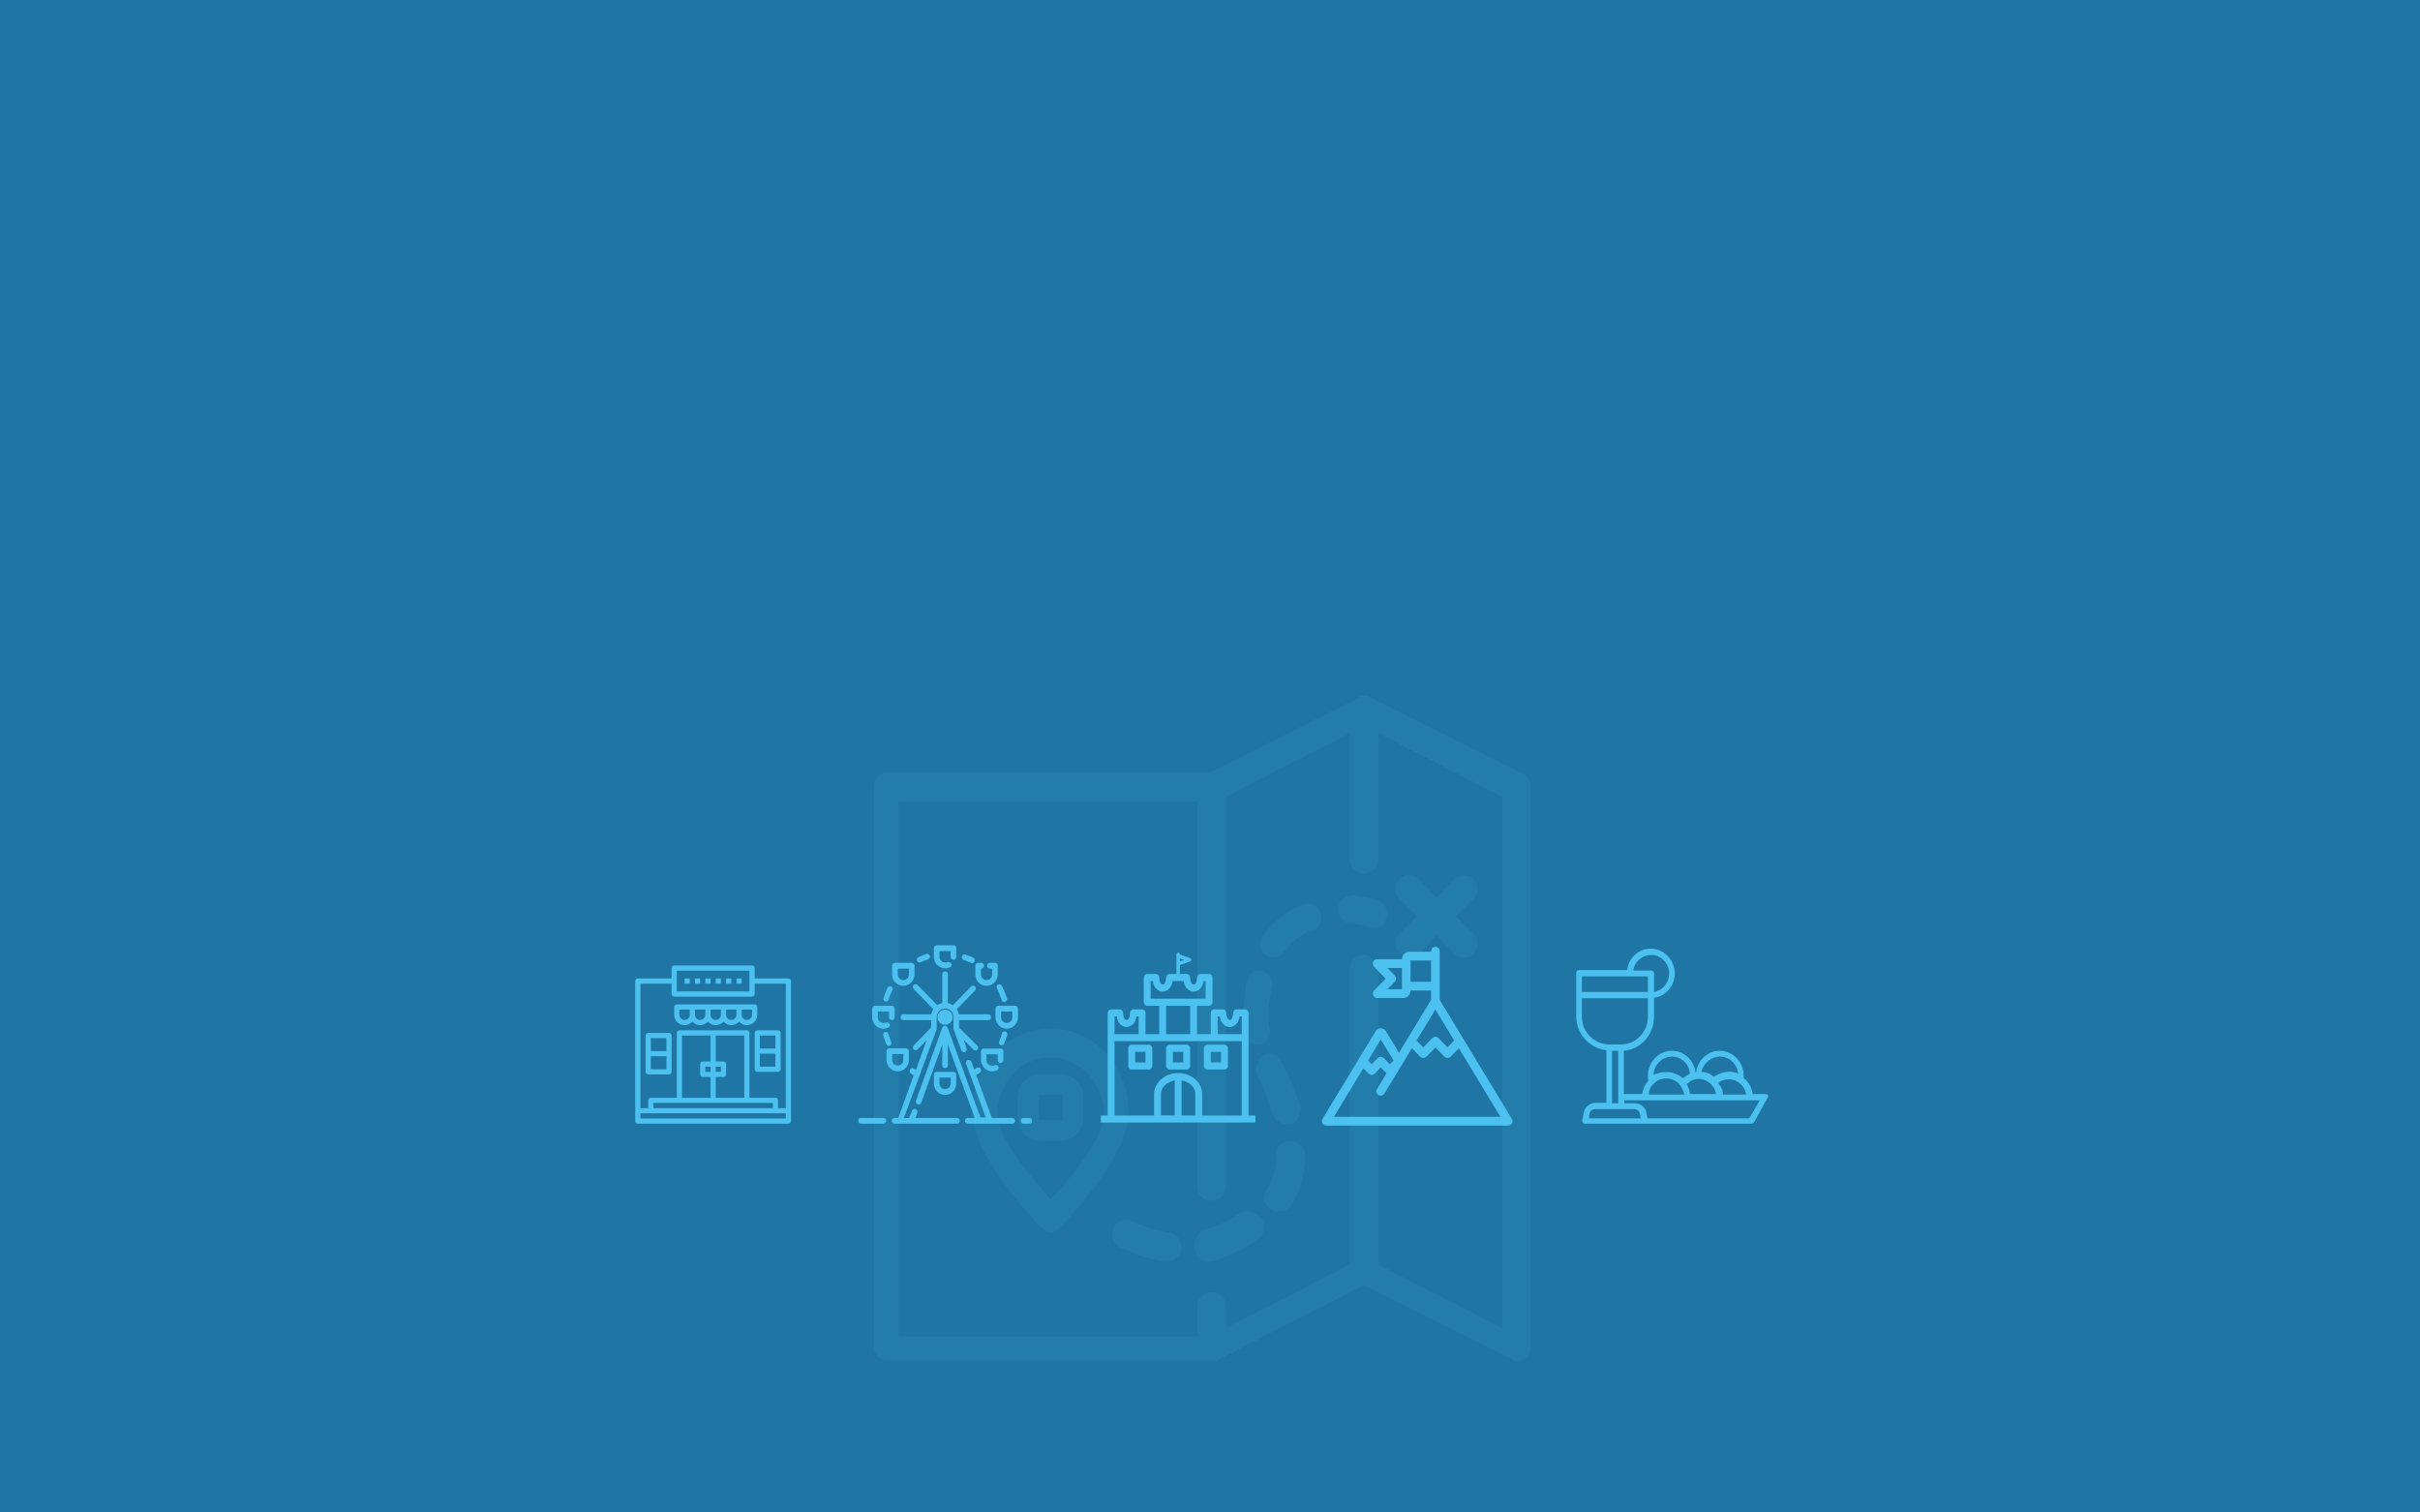 <?xml version="1.0" encoding="UTF-8"?>
<svg width="320px" height="200px" viewBox="0 0 320 200" version="1.1" xmlns="http://www.w3.org/2000/svg" xmlns:xlink="http://www.w3.org/1999/xlink">
    <title>Header-Hero-320 Copy 7@2x</title>
    <g id="Header-Hero-320-Copy-7" stroke="none" stroke-width="1" fill="none" fill-rule="evenodd">
        <rect fill="#1F75A4" x="0" y="0" width="320" height="200"></rect>
        <g id="Group-3" transform="translate(84, 92)" fill="#4CC1EF">
            <g id="Shape-2" opacity="0.1" transform="translate(31.579, 0)" fill-rule="nonzero">
                <path d="M85.783,10.302 L65.661,0.215 L65.449,0.215 C65.449,0 65.237,0 64.814,0 C64.602,0 64.39,0 64.178,0.215 L44.48,10.088 L1.906,10.088 C0.847,10.088 0,10.946 0,12.02 L0,86.068 C0,87.141 0.847,88 1.906,88 L44.904,88 C45.116,88 45.327,88 45.539,87.785 L64.814,77.912 L84.089,87.571 C84.512,88 84.724,88 84.936,88 C85.359,88 85.571,88 85.995,87.785 C86.63,87.356 86.842,86.927 86.842,86.283 L86.842,12.02 C86.842,11.376 86.418,10.732 85.783,10.302 Z M64.794,34.264 C63.733,34.264 62.884,35.126 62.884,36.203 L62.884,75.216 L46.545,83.622 L46.545,80.82 C46.545,79.743 45.696,78.88 44.635,78.88 C43.574,78.88 42.725,79.743 42.725,80.82 L42.725,84.7 L3.257,84.7 L3.257,14.003 L42.725,14.003 L42.725,64.87 C42.725,65.948 43.574,66.81 44.635,66.81 C45.696,66.81 46.545,65.948 46.545,64.87 L46.545,13.356 L62.884,4.95 L62.884,21.547 C62.884,22.624 63.733,23.486 64.794,23.486 C65.855,23.486 66.704,22.624 66.704,21.547 L66.704,4.95 L83.043,13.356 L83.043,83.622 L66.704,75.216 L66.704,36.203 C66.491,35.126 65.855,34.264 64.794,34.264 Z M65.992,30.8 C65.78,30.8 65.568,30.8 65.357,30.59 C65.357,30.59 64.298,30.171 63.027,30.171 C61.968,29.962 61.332,29.124 61.332,28.076 L61.332,28.076 C61.544,27.029 62.391,26.4 63.45,26.4 C65.357,26.61 66.627,27.029 66.627,27.029 C67.051,27.238 67.475,27.448 67.687,28.076 C67.898,28.495 67.898,29.124 67.687,29.543 C67.475,30.381 66.839,30.8 65.992,30.8 Z M53.843,48.381 C54.984,50.339 55.668,52.298 56.353,54.256 C56.581,54.691 56.353,55.344 56.125,55.78 C55.896,56.215 55.44,56.65 54.984,56.65 C54.756,56.65 54.527,56.65 54.527,56.65 C53.615,56.65 52.93,55.997 52.702,55.344 C52.245,53.603 51.561,51.862 50.648,50.122 C50.42,49.686 50.42,49.251 50.648,48.598 C50.876,48.163 51.104,47.728 51.561,47.51 C52.017,47.075 53.386,47.293 53.843,48.381 Z M49.055,44.447 C48.849,43.571 48.849,42.695 48.849,41.819 C48.849,40.504 49.055,39.19 49.261,37.875 C49.468,36.78 50.499,36.123 51.325,36.342 C51.737,36.561 52.15,36.78 52.356,37.218 C52.563,37.656 52.769,38.095 52.563,38.752 C52.356,39.847 52.15,40.942 52.15,42.038 C52.15,42.695 52.15,43.352 52.356,44.228 C52.356,44.667 52.356,45.324 51.944,45.543 C51.737,45.981 51.325,46.2 50.706,46.2 C50.706,46.2 50.499,46.2 50.499,46.2 C49.88,45.981 49.055,45.324 49.055,44.447 Z M56.546,59.502 C56.99,59.937 56.99,60.372 56.99,60.807 C56.99,63.199 56.323,65.591 55.212,67.33 C54.767,67.983 54.322,68.2 53.433,68.2 C52.988,68.2 52.766,68.2 52.544,67.983 C52.099,67.765 51.877,67.33 51.655,66.895 C51.432,66.46 51.655,65.808 51.877,65.373 C52.766,64.069 53.211,62.329 53.211,60.59 C53.211,60.155 53.433,59.502 53.878,59.285 C54.322,58.85 54.767,58.85 55.212,58.85 C55.656,58.85 56.101,59.067 56.546,59.502 Z M59.003,28.683 C59.415,29.506 59.003,30.741 57.973,30.946 C56.531,31.564 55.294,32.387 54.264,33.827 C53.852,34.238 53.44,34.65 52.822,34.65 C52.409,34.65 51.997,34.444 51.791,34.238 C50.967,33.621 50.761,32.592 51.379,31.769 C52.822,29.918 54.47,28.477 56.531,27.654 C56.943,27.449 57.561,27.449 57.973,27.654 C58.591,27.86 58.797,28.066 59.003,28.683 Z M51.25,69.215 C51.899,70.146 51.466,71.542 50.601,72.007 L50.168,72.24 C48.437,73.404 46.489,74.335 44.541,74.8 C44.325,74.8 44.325,74.8 44.109,74.8 C43.243,74.8 42.377,74.102 42.377,73.171 C42.161,72.007 42.81,71.077 43.676,70.611 C45.191,70.146 46.705,69.448 48.22,68.517 L48.437,68.284 C49.519,68.051 50.601,68.284 51.25,69.215 Z M40.286,71.814 C40.497,72.24 40.707,72.667 40.707,73.094 C40.497,73.947 39.864,74.8 38.811,74.8 C38.811,74.8 38.6,74.8 38.6,74.8 C36.493,74.587 34.596,73.947 32.489,72.88 C31.646,72.454 31.224,71.387 31.646,70.321 C32.067,69.467 33.121,69.041 34.174,69.467 C35.86,70.321 37.546,70.747 39.021,70.961 C39.654,71.174 40.075,71.6 40.286,71.814 Z M69.415,31.477 L71.779,29.15 L69.415,26.823 C68.77,26.188 68.77,24.919 69.415,24.285 C69.844,23.862 70.274,23.65 70.704,23.65 C70.704,23.65 70.704,23.65 70.704,23.65 C71.134,23.65 71.779,23.862 71.994,24.285 L74.359,26.612 L76.723,24.285 C77.368,23.65 78.658,23.65 79.303,24.285 C79.947,24.919 79.947,26.188 79.303,26.823 L76.938,29.15 L79.303,31.477 C79.947,32.112 79.947,33.381 79.303,34.015 C79.088,34.438 78.658,34.65 78.013,34.65 C77.583,34.65 76.938,34.438 76.723,34.015 L74.359,31.688 L72.209,34.015 C71.564,34.65 70.274,34.65 69.63,34.015 C68.77,33.381 68.77,32.112 69.415,31.477 Z M23.339,44 C17.656,44 13.026,48.919 13.026,55.122 C13.026,60.897 21.234,69.453 22.076,70.308 C22.497,70.736 22.918,70.95 23.339,70.95 C23.76,70.95 24.391,70.736 24.602,70.308 C25.443,69.453 33.651,60.897 33.651,55.122 C33.651,48.919 29.021,44 23.339,44 Z M30.395,55.373 C30.395,58.167 26.867,62.896 23.339,66.55 C19.811,62.681 16.283,57.952 16.283,55.373 C16.283,51.289 19.37,47.85 23.339,47.85 C27.308,47.85 30.395,51.289 30.395,55.373 Z M24.641,50.05 L22.036,50.05 C20.299,50.05 18.997,51.404 18.997,53.209 L18.997,55.691 C18.997,57.496 20.299,58.85 22.036,58.85 L24.641,58.85 C26.378,58.85 27.681,57.496 27.681,55.691 L27.681,52.983 C27.681,51.404 26.378,50.05 24.641,50.05 Z M24.967,52.8 L24.967,56.1 L21.711,56.1 L21.711,52.8 L24.967,52.8 Z" id="Shape"></path>
            </g>
            <g id="Group-2" transform="translate(0, 33)">
                <path d="M149.378,19.668 L147.756,19.668 C147.631,18.832 147.257,18.06 146.57,17.546 C146.57,17.482 146.57,17.353 146.57,17.225 C146.57,15.425 145.135,13.946 143.389,13.946 C141.766,13.946 140.456,15.232 140.269,16.839 C140.269,16.839 140.207,16.839 140.207,16.839 C140.019,15.232 138.709,13.946 137.087,13.946 C135.34,13.946 133.905,15.425 133.905,17.225 C133.905,17.418 133.905,17.675 133.968,17.868 C133.531,18.382 133.219,19.025 133.157,19.668 L130.723,19.668 L130.723,13.946 C132.969,13.753 134.716,11.824 134.716,9.446 L134.716,6.938 C136.276,6.745 137.461,5.331 137.461,3.724 C137.461,1.924 136.027,0.445 134.28,0.445 C132.657,0.445 131.347,1.667 131.16,3.274 L124.796,3.274 C124.547,3.274 124.422,3.467 124.422,3.66 L124.422,9.381 C124.422,11.696 126.169,13.624 128.415,13.882 L128.415,20.825 L126.98,20.825 C126.231,20.825 125.545,21.403 125.42,22.111 L125.233,23.139 C125.233,23.268 125.233,23.396 125.295,23.461 C125.358,23.525 125.483,23.589 125.607,23.589 L133.531,23.589 L147.569,23.589 C147.693,23.589 147.818,23.525 147.943,23.396 L149.752,20.118 C149.815,19.989 149.815,19.861 149.752,19.732 C149.628,19.732 149.503,19.668 149.378,19.668 Z M139.458,19.668 C139.458,19.603 139.458,19.603 139.458,19.668 C139.458,19.539 139.396,19.346 139.396,19.218 C139.396,19.218 139.396,19.218 139.396,19.218 C139.333,19.089 139.333,18.96 139.271,18.832 C139.271,18.768 139.271,18.768 139.208,18.703 C139.146,18.575 139.084,18.446 139.021,18.382 C139.021,18.382 139.021,18.382 139.021,18.382 C139.021,18.382 139.021,18.382 139.021,18.382 C139.021,18.382 139.084,18.318 139.084,18.318 C139.146,18.253 139.208,18.189 139.271,18.189 C139.271,18.189 139.333,18.125 139.333,18.125 C139.396,18.06 139.458,18.06 139.52,17.996 C139.52,17.996 139.583,17.932 139.583,17.932 C139.708,17.868 139.77,17.868 139.895,17.803 C139.895,17.803 139.895,17.803 139.895,17.803 C139.895,17.803 139.895,17.803 139.895,17.803 C140.082,17.739 140.331,17.675 140.581,17.675 C140.643,17.675 140.768,17.675 140.831,17.675 C141.392,17.739 141.891,17.996 142.266,18.382 C142.328,18.446 142.39,18.575 142.453,18.639 C142.453,18.639 142.453,18.703 142.515,18.703 C142.577,18.768 142.64,18.896 142.702,18.96 C142.702,18.96 142.702,18.96 142.702,19.025 C142.765,19.089 142.765,19.218 142.827,19.282 C142.827,19.282 142.827,19.346 142.827,19.346 C142.889,19.475 142.889,19.539 142.889,19.668 C142.889,19.668 142.889,19.668 142.889,19.668 L139.458,19.668 L139.458,19.668 Z M143.825,19.668 C143.825,19.668 143.825,19.603 143.825,19.603 C143.825,19.539 143.825,19.411 143.763,19.346 C143.763,19.282 143.763,19.282 143.763,19.218 C143.763,19.089 143.7,18.96 143.638,18.896 C143.638,18.896 143.638,18.896 143.638,18.896 C143.576,18.768 143.513,18.639 143.451,18.575 C143.451,18.575 143.389,18.51 143.389,18.51 C143.326,18.446 143.264,18.318 143.264,18.253 C143.264,18.253 143.264,18.189 143.201,18.189 C143.201,18.189 143.201,18.189 143.201,18.189 C143.95,17.61 145.135,17.546 145.884,18.125 C145.884,18.125 145.884,18.125 145.884,18.125 C145.884,18.125 145.884,18.125 145.884,18.125 C146.446,18.51 146.82,19.089 146.882,19.732 L143.825,19.732 L143.825,19.668 Z M143.451,14.717 C144.699,14.717 145.759,15.746 145.822,16.968 C145.759,16.968 145.759,16.968 145.697,16.903 C145.635,16.903 145.572,16.839 145.51,16.839 C145.447,16.839 145.385,16.839 145.323,16.775 C145.073,16.71 144.886,16.71 144.636,16.71 C144.075,16.71 143.513,16.903 143.014,17.16 C143.014,17.16 142.952,17.16 142.952,17.16 C142.889,17.225 142.765,17.289 142.702,17.353 C142.702,17.353 142.64,17.353 142.64,17.418 C142.64,17.418 142.577,17.418 142.577,17.353 C142.515,17.289 142.39,17.225 142.328,17.16 C142.266,17.16 142.266,17.096 142.203,17.096 C142.078,17.032 142.016,16.968 141.891,16.903 C141.891,16.903 141.891,16.903 141.829,16.903 C141.704,16.839 141.579,16.839 141.454,16.775 C141.392,16.775 141.392,16.775 141.33,16.775 C141.205,16.775 141.142,16.71 141.018,16.71 C141.018,16.71 140.955,16.71 140.955,16.71 C141.267,15.617 142.266,14.717 143.451,14.717 Z M137.087,14.717 C138.335,14.717 139.396,15.746 139.458,16.968 C139.396,16.968 139.396,17.032 139.333,17.032 C139.333,17.032 139.271,17.032 139.271,17.096 C139.146,17.16 139.021,17.225 138.896,17.289 C138.896,17.289 138.834,17.289 138.834,17.353 C138.709,17.418 138.584,17.546 138.522,17.61 C138.522,17.61 138.522,17.61 138.522,17.61 C138.522,17.61 138.522,17.61 138.522,17.61 C138.46,17.546 138.46,17.546 138.397,17.482 C138.397,17.482 138.335,17.418 138.335,17.418 C138.273,17.353 138.148,17.289 138.085,17.225 C138.085,17.225 138.085,17.225 138.023,17.225 C137.961,17.16 137.836,17.096 137.773,17.096 C137.711,17.096 137.711,17.096 137.649,17.032 C137.586,17.032 137.524,16.968 137.461,16.968 C137.399,16.968 137.399,16.968 137.337,16.903 C137.274,16.903 137.212,16.839 137.15,16.839 C137.087,16.839 137.087,16.839 137.025,16.839 C136.962,16.839 136.9,16.839 136.775,16.775 C136.713,16.775 136.713,16.775 136.65,16.775 C136.526,16.775 136.401,16.775 136.338,16.775 C136.214,16.775 136.089,16.775 135.964,16.775 C135.902,16.775 135.902,16.775 135.839,16.775 C135.715,16.775 135.652,16.839 135.527,16.839 C135.527,16.839 135.465,16.839 135.465,16.839 C135.34,16.903 135.215,16.903 135.091,16.968 C135.091,16.968 135.028,16.968 135.028,16.968 C134.903,17.032 134.841,17.032 134.716,17.096 C134.716,17.096 134.716,17.096 134.654,17.096 C134.654,17.096 134.654,17.096 134.654,17.096 C134.716,15.81 135.777,14.717 137.087,14.717 Z M134.716,18.253 C135.153,17.803 135.715,17.61 136.338,17.61 C137.087,17.61 137.773,17.932 138.21,18.575 C138.397,18.832 138.522,19.089 138.647,19.411 C138.647,19.411 138.647,19.411 138.647,19.475 C138.647,19.539 138.709,19.603 138.709,19.732 L134.03,19.732 C134.03,19.089 134.28,18.639 134.716,18.253 Z M134.342,1.281 C135.652,1.281 136.713,2.374 136.713,3.724 C136.713,4.945 135.839,5.974 134.716,6.167 L134.716,3.724 C134.716,3.467 134.529,3.338 134.342,3.338 L131.971,3.338 C132.158,2.117 133.157,1.281 134.342,1.281 Z M131.534,4.11 L133.905,4.11 L133.905,6.167 L125.171,6.167 L125.171,4.11 L131.534,4.11 L131.534,4.11 Z M125.171,9.446 L125.171,7.003 L133.905,7.003 L133.905,9.446 C133.905,11.503 132.283,13.11 130.349,13.11 L128.789,13.11 C126.793,13.11 125.171,11.439 125.171,9.446 Z M129.164,13.946 L129.975,13.946 L129.975,20.053 L129.975,20.889 L129.164,20.889 L129.164,13.946 Z M126.106,22.882 L126.169,22.304 C126.231,21.918 126.543,21.661 126.918,21.661 L128.727,21.661 L130.287,21.661 L132.096,21.661 C132.47,21.661 132.782,21.918 132.845,22.304 L132.969,22.882 L126.106,22.882 Z M147.319,22.882 L133.843,22.882 L133.718,22.175 C133.593,21.403 132.907,20.889 132.158,20.889 L130.786,20.889 L130.786,20.503 L133.531,20.503 L139.084,20.503 L143.451,20.503 L147.381,20.503 L148.692,20.503 L147.319,22.882 Z" id="Shape" fill-rule="nonzero"></path>
                <path d="M115.702,23.083 L106.243,7.484 C106.211,7.434 106.171,7.391 106.124,7.356 L106.124,0.766 C106.119,0.588 105.977,0.445 105.803,0.445 C105.629,0.445 105.487,0.588 105.482,0.766 L105.482,1.098 L102.348,1.098 C101.952,1.098 101.631,1.428 101.631,1.836 L101.631,2.013 C101.631,2.055 101.597,2.09 101.556,2.09 L98.101,2.09 C97.971,2.09 97.854,2.17 97.804,2.294 C97.755,2.418 97.782,2.56 97.874,2.654 L99.573,4.405 L97.874,6.156 C97.782,6.251 97.755,6.393 97.804,6.517 C97.854,6.64 97.971,6.721 98.101,6.721 L101.556,6.721 C101.952,6.72 102.272,6.39 102.273,5.982 L102.273,5.728 L105.482,5.728 L105.482,7.356 C105.435,7.39 105.394,7.433 105.363,7.483 L100.989,14.696 L99.022,11.452 C98.922,11.304 98.757,11.216 98.582,11.216 C98.407,11.216 98.243,11.304 98.142,11.452 L91.09,23.083 C91.027,23.185 91.024,23.314 91.081,23.419 C91.137,23.524 91.245,23.59 91.362,23.589 L115.43,23.589 C115.547,23.59 115.655,23.524 115.711,23.419 C115.768,23.314 115.764,23.185 115.702,23.083 L115.702,23.083 Z M101.63,5.982 C101.63,6.025 101.597,6.059 101.555,6.059 L98.876,6.059 L100.255,4.638 C100.315,4.576 100.349,4.492 100.349,4.405 C100.349,4.317 100.315,4.233 100.255,4.171 L98.876,2.75 L101.555,2.75 C101.58,2.75 101.605,2.749 101.63,2.746 L101.63,5.982 L101.63,5.982 Z M102.272,5.067 L102.272,1.836 C102.272,1.816 102.28,1.796 102.294,1.782 C102.308,1.767 102.327,1.759 102.347,1.759 L105.482,1.759 L105.482,5.067 L102.272,5.067 Z M105.803,8.006 L108.604,12.627 L107.408,13.86 L106.029,12.439 C105.904,12.31 105.701,12.31 105.576,12.439 L104.197,13.86 L103.001,12.627 L105.803,8.006 Z M98.582,11.975 L100.582,15.273 L99.786,16.093 L98.809,15.087 C98.684,14.958 98.481,14.958 98.355,15.087 L97.379,16.093 L96.583,15.273 L98.582,11.975 Z M91.941,22.928 L96.234,15.848 L97.153,16.795 C97.279,16.923 97.481,16.923 97.607,16.795 L98.584,15.788 L99.56,16.795 C99.592,16.827 99.631,16.852 99.673,16.868 L98.311,19.114 C98.244,19.214 98.235,19.344 98.289,19.453 C98.343,19.561 98.45,19.631 98.568,19.633 C98.686,19.636 98.796,19.572 98.854,19.466 L101.261,15.497 L102.652,13.203 L103.971,14.563 C104.097,14.692 104.3,14.692 104.425,14.563 L105.804,13.142 L107.182,14.563 C107.307,14.692 107.51,14.692 107.636,14.563 L108.955,13.203 L114.851,22.928 L91.941,22.928 Z" id="Shape" stroke="#4CC1EF" stroke-width="0.5" fill-rule="nonzero"></path>
                <path d="M13.389,5.071 L14.076,5.071 L14.076,4.385 L13.389,4.385 L13.389,5.071 Z M12.016,5.071 L12.703,5.071 L12.703,4.385 L12.016,4.385 L12.016,5.071 Z M10.643,5.071 L11.329,5.071 L11.329,4.385 L10.643,4.385 L10.643,5.071 Z M9.27,5.071 L9.956,5.071 L9.956,4.385 L9.27,4.385 L9.27,5.071 Z M7.896,5.071 L8.583,5.071 L8.583,4.385 L7.896,4.385 L7.896,5.071 Z M6.523,5.071 L7.21,5.071 L7.21,4.385 L6.523,4.385 L6.523,5.071 Z M2.06,13.987 L4.12,13.987 L4.12,12.273 L2.06,12.273 L2.06,13.987 Z M2.06,16.388 L4.12,16.388 L4.12,14.673 L2.06,14.673 L2.06,16.388 Z M1.717,17.074 L4.463,17.074 C4.653,17.074 4.806,16.92 4.806,16.731 L4.806,11.93 C4.806,11.74 4.653,11.587 4.463,11.587 L1.717,11.587 C1.527,11.587 1.373,11.74 1.373,11.93 L1.373,16.731 C1.373,16.92 1.527,17.074 1.717,17.074 L1.717,17.074 Z M16.479,13.644 L18.539,13.644 L18.539,11.93 L16.479,11.93 L16.479,13.644 Z M16.479,16.045 L18.539,16.045 L18.539,14.33 L16.479,14.33 L16.479,16.045 Z M15.793,11.587 L15.793,16.388 C15.793,16.577 15.946,16.731 16.136,16.731 L18.882,16.731 C19.072,16.731 19.226,16.577 19.226,16.388 L19.226,11.587 C19.226,11.397 19.072,11.244 18.882,11.244 L16.136,11.244 C15.946,11.244 15.793,11.397 15.793,11.587 L15.793,11.587 Z M5.836,8.5 L7.21,8.5 L7.21,9.186 C7.21,9.564 6.902,9.872 6.523,9.872 C6.144,9.872 5.836,9.564 5.836,9.186 L5.836,8.5 Z M9.27,9.186 C9.27,9.564 8.962,9.872 8.583,9.872 C8.204,9.872 7.896,9.564 7.896,9.186 L7.896,8.5 L9.27,8.5 L9.27,9.186 Z M11.329,9.186 C11.329,9.564 11.022,9.872 10.643,9.872 C10.264,9.872 9.956,9.564 9.956,9.186 L9.956,8.5 L11.329,8.5 L11.329,9.186 Z M13.389,9.186 C13.389,9.564 13.081,9.872 12.703,9.872 C12.324,9.872 12.016,9.564 12.016,9.186 L12.016,8.5 L13.389,8.5 L13.389,9.186 Z M15.449,9.186 C15.449,9.564 15.141,9.872 14.763,9.872 C14.384,9.872 14.076,9.564 14.076,9.186 L14.076,8.5 L15.449,8.5 L15.449,9.186 Z M6.523,10.558 C6.935,10.558 7.301,10.372 7.553,10.084 C7.805,10.372 8.171,10.558 8.583,10.558 C8.995,10.558 9.361,10.372 9.613,10.084 C9.865,10.372 10.231,10.558 10.643,10.558 C11.055,10.558 11.421,10.372 11.673,10.084 C11.925,10.372 12.291,10.558 12.703,10.558 C13.115,10.558 13.481,10.372 13.733,10.084 C13.985,10.372 14.351,10.558 14.763,10.558 C15.52,10.558 16.136,9.943 16.136,9.186 L16.136,8.157 C16.136,7.968 15.982,7.814 15.793,7.814 L13.733,7.814 L11.673,7.814 L9.613,7.814 L7.553,7.814 L5.493,7.814 C5.304,7.814 5.15,7.968 5.15,8.157 L5.15,9.186 C5.15,9.943 5.766,10.558 6.523,10.558 L6.523,10.558 Z M19.912,22.903 L0.687,22.903 L0.687,22.218 L2.06,22.218 L18.539,22.218 L19.912,22.218 L19.912,22.903 Z M5.836,20.846 L14.763,20.846 L18.196,20.846 L18.196,21.532 L2.403,21.532 L2.403,20.846 L5.836,20.846 Z M9.956,15.359 L8.926,15.359 C8.737,15.359 8.583,15.513 8.583,15.702 L8.583,17.074 C8.583,17.263 8.737,17.417 8.926,17.417 L9.956,17.417 L9.956,20.16 L6.18,20.16 L6.18,11.93 L9.956,11.93 L9.956,15.359 Z M9.27,16.731 L9.956,16.731 L9.956,16.045 L9.27,16.045 L9.27,16.731 Z M10.643,16.731 L11.329,16.731 L11.329,16.045 L10.643,16.045 L10.643,16.731 Z M14.419,20.16 L10.643,20.16 L10.643,17.417 L11.673,17.417 C11.862,17.417 12.016,17.263 12.016,17.074 L12.016,15.702 C12.016,15.513 11.862,15.359 11.673,15.359 L10.643,15.359 L10.643,11.93 L14.419,11.93 L14.419,20.16 Z M0.687,5.071 L4.806,5.071 L4.806,6.443 C4.806,6.632 4.96,6.786 5.15,6.786 L15.449,6.786 C15.639,6.786 15.793,6.632 15.793,6.443 L15.793,5.071 L19.912,5.071 L19.912,21.532 L18.882,21.532 L18.882,20.503 C18.882,20.314 18.729,20.16 18.539,20.16 L15.106,20.16 L15.106,11.587 C15.106,11.397 14.952,11.244 14.763,11.244 L5.836,11.244 C5.647,11.244 5.493,11.397 5.493,11.587 L5.493,20.16 L2.06,20.16 C1.87,20.16 1.717,20.314 1.717,20.503 L1.717,21.532 L0.687,21.532 L0.687,5.071 Z M5.493,3.356 L15.106,3.356 L15.106,4.728 L15.106,6.1 L5.493,6.1 L5.493,4.728 L5.493,3.356 Z M20.256,4.385 L15.793,4.385 L15.793,3.013 C15.793,2.824 15.639,2.67 15.449,2.67 L5.15,2.67 C4.96,2.67 4.806,2.824 4.806,3.013 L4.806,4.385 L0.343,4.385 C0.154,4.385 9.39518213e-14,4.539 9.39518213e-14,4.728 L9.39518213e-14,21.875 L9.39518213e-14,23.246 C9.39518213e-14,23.436 0.154,23.589 0.343,23.589 L20.256,23.589 C20.445,23.589 20.599,23.436 20.599,23.246 L20.599,21.875 L20.599,4.728 C20.599,4.539 20.445,4.385 20.256,4.385 L20.256,4.385 Z" id="Fill-1"></path>
                <g id="noun_amusement-park_3615161" transform="translate(29.48, 0)" fill-rule="nonzero">
                    <path d="M19.308,13.012 C19.456,12.632 19.604,12.251 19.716,11.833 C19.753,11.642 19.642,11.414 19.456,11.376 C19.271,11.338 19.049,11.452 19.012,11.642 C18.9,11.985 18.789,12.365 18.641,12.708 C18.567,12.898 18.641,13.126 18.826,13.202 C19.012,13.317 19.234,13.164 19.308,13.012 Z" id="Path"></path>
                    <path d="M18.344,5.707 C18.604,6.202 18.789,6.696 18.974,7.229 C19.012,7.381 19.197,7.571 19.419,7.495 C19.604,7.419 19.716,7.229 19.679,7.039 C19.493,6.468 19.271,5.897 19.012,5.365 C18.9,5.174 18.678,5.098 18.493,5.212 C18.307,5.289 18.233,5.517 18.344,5.707 Z" id="Path"></path>
                    <path d="M13.971,1.94 C14.268,2.055 14.601,2.169 14.898,2.321 C14.935,2.359 15.269,2.435 15.38,2.131 C15.454,1.94 15.38,1.712 15.194,1.636 C14.861,1.484 14.527,1.332 14.194,1.218 C14.008,1.141 13.786,1.256 13.712,1.446 C13.675,1.636 13.749,1.864 13.971,1.94 Z" id="Path"></path>
                    <path d="M8.264,2.245 C8.598,2.093 8.894,1.978 9.228,1.864 C9.413,1.788 9.524,1.598 9.487,1.408 C9.413,1.218 9.228,1.103 9.043,1.141 C8.672,1.256 8.301,1.408 7.968,1.56 C7.782,1.636 7.708,1.864 7.782,2.055 C7.931,2.397 8.227,2.245 8.264,2.245 Z" id="Path"></path>
                    <path d="M3.595,7.419 C3.854,7.495 4.002,7.343 4.039,7.153 C4.151,6.734 4.336,6.316 4.521,5.935 C4.595,5.745 4.521,5.517 4.373,5.441 C4.188,5.365 3.965,5.441 3.891,5.593 C3.669,6.011 3.521,6.468 3.372,6.925 C3.261,7.153 3.372,7.381 3.595,7.419 Z" id="Path"></path>
                    <path d="M4.188,13.279 C4.373,13.164 4.447,12.974 4.373,12.784 C4.225,12.441 4.114,12.099 4.002,11.719 C3.928,11.528 3.743,11.414 3.558,11.452 C3.372,11.528 3.261,11.719 3.298,11.909 C3.409,12.289 3.558,12.67 3.706,13.05 C3.78,13.202 3.965,13.393 4.188,13.279 Z" id="Path"></path>
                    <path d="M22.606,22.828 L21.865,22.828 C21.643,22.828 21.494,22.981 21.494,23.209 C21.494,23.437 21.643,23.589 21.865,23.589 L22.606,23.589 C22.829,23.589 22.977,23.437 22.977,23.209 C22.977,22.981 22.829,22.828 22.606,22.828 Z" id="Path"></path>
                    <path d="M13.045,22.828 L7.56,22.828 L7.82,22.144 C7.894,21.953 7.782,21.725 7.597,21.649 C7.412,21.573 7.19,21.687 7.115,21.877 L6.745,22.828 L6.041,22.828 L10.377,11.11 L10.377,9.55 C10.377,8.979 10.747,8.485 11.266,8.37 C11.97,8.218 12.6,8.789 12.6,9.474 L12.6,11.072 L13.638,13.887 C13.712,14.078 13.934,14.192 14.12,14.116 C14.305,14.039 14.416,13.811 14.342,13.621 L13.934,12.48 L15.231,13.811 C15.306,13.887 15.602,14.001 15.75,13.811 C15.899,13.659 15.899,13.431 15.75,13.279 L13.341,10.882 L13.341,9.892 L17.196,9.892 C17.418,9.892 17.566,9.74 17.566,9.512 C17.566,9.284 17.418,9.131 17.196,9.131 L13.304,9.131 C13.267,8.903 13.156,8.675 13.045,8.447 L15.454,5.973 C15.602,5.821 15.602,5.593 15.454,5.441 C15.306,5.289 15.083,5.289 14.935,5.441 L12.526,7.914 C12.341,7.8 12.118,7.686 11.859,7.648 L11.859,3.843 C11.859,3.614 11.711,3.462 11.488,3.462 C11.266,3.462 11.118,3.614 11.118,3.843 L11.118,7.648 C10.895,7.686 10.673,7.8 10.451,7.914 L7.857,5.251 C7.708,5.098 7.486,5.098 7.338,5.251 C7.19,5.403 7.19,5.631 7.338,5.783 L9.932,8.447 C9.821,8.637 9.71,8.865 9.673,9.131 L5.967,9.131 C5.744,9.131 5.596,9.284 5.596,9.512 C5.596,9.74 5.744,9.892 5.967,9.892 L9.635,9.892 L9.635,10.882 L7.338,13.24 C7.19,13.393 7.19,13.621 7.338,13.773 C7.523,13.963 7.782,13.849 7.857,13.773 L9.043,12.556 L7.634,16.474 C7.56,16.474 7.152,15.98 6.856,16.436 C6.745,16.627 6.819,16.855 6.967,16.969 C7.078,17.045 7.227,17.121 7.338,17.197 L5.3,22.828 L4.818,22.828 C4.595,22.828 4.447,22.981 4.447,23.209 C4.447,23.437 4.595,23.589 4.818,23.589 L13.045,23.589 C13.267,23.589 13.416,23.437 13.416,23.209 C13.416,22.981 13.267,22.828 13.045,22.828 Z" id="Path"></path>
                    <path d="M20.383,22.828 L17.677,22.828 L15.602,17.159 C15.75,17.083 15.936,16.969 16.084,16.855 C16.269,16.741 16.306,16.513 16.195,16.322 C16.084,16.132 15.861,16.094 15.676,16.208 C15.565,16.284 15.454,16.36 15.343,16.398 L14.972,15.409 C14.898,15.219 14.676,15.105 14.49,15.181 C14.305,15.257 14.194,15.485 14.268,15.675 L16.862,22.752 L16.158,22.752 L11.822,10.882 C11.748,10.615 11.303,10.501 11.118,10.882 L7.634,20.546 C7.56,20.736 7.671,20.964 7.857,21.04 C8.042,21.116 8.264,21.002 8.338,20.812 L11.118,13.126 L11.118,15.866 C11.118,16.094 11.266,16.246 11.488,16.246 C11.711,16.246 11.859,16.094 11.859,15.866 L11.859,13.126 L15.417,22.828 L14.49,22.828 C14.268,22.828 14.12,22.981 14.12,23.209 C14.12,23.437 14.268,23.589 14.49,23.589 L20.383,23.589 C20.605,23.589 20.753,23.437 20.753,23.209 C20.753,22.981 20.605,22.828 20.383,22.828 Z" id="Path"></path>
                    <path d="M3.335,22.828 L0.371,22.828 C0.148,22.828 0,22.981 0,23.209 C0,23.437 0.148,23.589 0.371,23.589 L3.335,23.589 C3.558,23.589 3.706,23.437 3.706,23.209 C3.706,22.981 3.558,22.828 3.335,22.828 Z" id="Path"></path>
                    <path d="M11.488,3.044 C11.711,3.044 11.933,3.006 12.156,2.892 C12.341,2.816 12.415,2.549 12.304,2.397 C12.193,2.245 11.97,2.131 11.822,2.245 C11.711,2.245 11.6,2.283 11.488,2.283 C11.081,2.283 10.747,1.94 10.747,1.522 L10.747,0.761 L12.23,0.761 L12.23,1.522 C12.23,1.75 12.378,1.902 12.6,1.902 C12.823,1.902 12.971,1.75 12.971,1.522 L12.971,0.38 C12.971,0.152 12.823,0 12.6,0 L10.377,0 C10.154,0 10.006,0.152 10.006,0.38 L10.006,1.522 C10.006,2.359 10.673,3.044 11.488,3.044 Z" id="Path"></path>
                    <path d="M5.967,5.365 C6.782,5.365 7.449,4.68 7.449,3.843 L7.449,2.701 C7.449,2.473 7.301,2.321 7.078,2.321 L4.855,2.321 C4.632,2.321 4.484,2.473 4.484,2.701 L4.484,3.843 C4.484,4.718 5.151,5.365 5.967,5.365 Z M5.225,3.082 L6.708,3.082 L6.708,3.843 C6.708,4.261 6.374,4.604 5.967,4.604 C5.559,4.604 5.225,4.261 5.225,3.843 L5.225,3.082 L5.225,3.082 Z" id="Shape"></path>
                    <path d="M3.335,11.034 C3.558,11.034 3.817,10.958 4.002,10.882 C4.188,10.767 4.262,10.539 4.151,10.387 C4.039,10.197 3.817,10.121 3.669,10.235 C3.558,10.235 3.447,10.273 3.335,10.273 C2.928,10.273 2.594,9.93 2.594,9.512 L2.594,8.751 L4.077,8.751 L4.077,9.512 C4.077,9.74 4.225,9.892 4.447,9.892 C4.669,9.892 4.818,9.74 4.818,9.512 L4.818,8.37 C4.818,8.142 4.669,7.99 4.447,7.99 L2.224,7.99 C2.001,7.99 1.853,8.142 1.853,8.37 L1.853,9.512 C1.853,10.349 2.52,11.034 3.335,11.034 Z" id="Path"></path>
                    <path d="M6.708,15.143 L6.708,14.001 C6.708,13.773 6.56,13.621 6.337,13.621 L4.114,13.621 C3.891,13.621 3.743,13.773 3.743,14.001 L3.743,15.143 C3.743,15.98 4.41,16.665 5.225,16.665 C6.041,16.665 6.708,16.018 6.708,15.143 Z M4.484,15.143 L4.484,14.382 L5.967,14.382 L5.967,15.143 C5.967,15.561 5.633,15.904 5.225,15.904 C4.818,15.904 4.484,15.599 4.484,15.143 Z" id="Shape"></path>
                    <path d="M12.971,18.263 L12.971,17.121 C12.971,16.893 12.823,16.741 12.6,16.741 L10.377,16.741 C10.154,16.741 10.006,16.893 10.006,17.121 L10.006,18.263 C10.006,19.1 10.673,19.785 11.488,19.785 C12.304,19.785 12.971,19.1 12.971,18.263 Z M10.747,18.263 L10.747,17.502 L12.23,17.502 L12.23,18.263 C12.23,18.681 11.896,19.024 11.488,19.024 C11.081,19.024 10.747,18.681 10.747,18.263 Z" id="Shape"></path>
                    <path d="M16.232,14.001 L16.232,15.143 C16.232,15.98 16.899,16.665 17.714,16.665 C17.937,16.665 18.196,16.627 18.382,16.513 C18.567,16.398 18.641,16.17 18.53,16.018 C18.419,15.866 18.196,15.752 18.048,15.866 C17.937,15.904 17.826,15.942 17.714,15.942 C17.307,15.942 16.973,15.599 16.973,15.181 L16.973,14.42 L18.456,14.42 L18.456,15.181 C18.456,15.409 18.604,15.561 18.826,15.561 C19.049,15.561 19.197,15.409 19.197,15.181 L19.197,14.039 C19.197,13.811 19.049,13.659 18.826,13.659 L16.603,13.659 C16.417,13.621 16.232,13.811 16.232,14.001 Z" id="Path"></path>
                    <path d="M20.753,7.99 L18.53,7.99 C18.307,7.99 18.159,8.142 18.159,8.37 L18.159,9.512 C18.159,10.349 18.826,11.034 19.642,11.034 C20.457,11.034 21.124,10.349 21.124,9.512 L21.124,8.37 C21.124,8.142 20.976,7.99 20.753,7.99 Z M20.383,9.512 C20.383,9.93 20.049,10.273 19.642,10.273 C19.234,10.273 18.9,9.93 18.9,9.512 L18.9,8.751 L20.383,8.751 L20.383,9.512 Z" id="Shape"></path>
                    <path d="M16.973,5.365 C17.789,5.365 18.456,4.68 18.456,3.843 L18.456,2.701 C18.456,2.473 18.307,2.321 18.085,2.321 L17.418,2.321 C17.196,2.321 17.047,2.473 17.047,2.701 C17.047,2.93 17.196,3.082 17.418,3.082 L17.714,3.082 L17.714,3.843 C17.714,4.261 17.381,4.604 16.973,4.604 C16.566,4.604 16.232,4.261 16.232,3.843 L16.232,3.082 C16.232,3.082 16.64,3.082 16.64,2.701 C16.64,2.473 16.491,2.321 16.269,2.321 L15.861,2.321 C15.639,2.321 15.491,2.473 15.491,2.701 L15.491,3.843 C15.491,4.718 16.158,5.365 16.973,5.365 Z" id="Path"></path>
                    <ellipse id="Oval" cx="11.488" cy="9.512" rx="1" ry="1"></ellipse>
                </g>
                <g id="Group" transform="translate(61.561, 0.89)" fill-rule="nonzero">
                    <path d="M9.998,0.326 L9.998,2.899 L9.089,2.899 C8.852,2.899 8.635,3.122 8.635,3.367 C8.618,3.783 8.518,4.278 8.181,4.303 C7.818,4.292 7.729,3.675 7.726,3.367 C7.726,3.122 7.51,2.899 7.272,2.899 C6.881,2.899 6.48,2.899 6.093,2.899 C5.869,2.921 5.68,3.136 5.681,3.367 L5.681,6.642 C5.681,6.887 5.897,7.11 6.135,7.11 L7.726,7.11 L7.726,10.854 L5.908,10.854 L5.908,8.046 C5.908,7.801 5.692,7.578 5.454,7.578 L4.318,7.578 C4.08,7.578 3.863,7.801 3.863,8.046 C3.849,8.464 3.761,8.97 3.409,8.982 C3.031,8.963 2.957,8.349 2.954,8.046 C2.954,7.801 2.738,7.578 2.5,7.578 C2.109,7.578 1.708,7.578 1.321,7.578 C1.097,7.6 0.908,7.815 0.909,8.046 C0.909,12.569 0.909,17.089 0.909,21.615 L-2.27254005e-08,21.615 L-2.27254005e-08,22.551 L20.451,22.551 L20.451,21.615 L19.542,21.615 C19.543,17.09 19.542,12.567 19.542,8.046 C19.542,7.801 19.326,7.578 19.088,7.578 L17.952,7.578 C17.714,7.578 17.497,7.801 17.497,8.046 C17.483,8.464 17.367,8.979 17.043,8.982 C16.722,8.973 16.591,8.349 16.588,8.046 C16.588,7.801 16.372,7.578 16.134,7.578 C15.743,7.578 15.342,7.578 14.955,7.578 C14.732,7.6 14.542,7.815 14.543,8.046 L14.543,10.854 L12.725,10.854 L12.725,7.11 L14.316,7.11 C14.554,7.11 14.77,6.887 14.77,6.642 L14.77,3.367 C14.77,3.122 14.554,2.899 14.316,2.899 L13.18,2.899 C12.942,2.899 12.725,3.122 12.725,3.367 C12.709,3.783 12.628,4.309 12.271,4.303 C11.908,4.292 11.819,3.675 11.816,3.367 C11.816,3.122 11.6,2.899 11.362,2.899 L10.453,2.899 L10.453,1.715 L11.816,1.247 C11.999,1.187 11.999,0.861 11.816,0.801 L10.453,0.333 C10.449,0.143 10.33,0.095 10.204,0.085 C10.068,0.091 10.008,0.236 9.998,0.326 Z M10.453,0.83 L11.028,1.028 L10.453,1.218 L10.453,0.83 Z M6.59,3.835 L6.881,3.835 C6.936,4.168 7.027,4.469 7.193,4.698 C7.437,5.032 7.802,5.239 8.181,5.239 C8.559,5.239 8.924,5.031 9.168,4.698 C9.335,4.469 9.432,4.168 9.487,3.835 L10.971,3.835 C11.027,4.168 11.117,4.469 11.284,4.698 C11.527,5.032 11.892,5.239 12.271,5.239 C12.649,5.239 13.015,5.031 13.258,4.698 C13.425,4.469 13.522,4.168 13.577,3.835 L13.861,3.835 L13.861,6.175 C11.392,6.175 8.743,6.175 6.59,6.175 L6.59,3.835 Z M8.635,7.11 C9.695,7.11 10.756,7.11 11.816,7.11 L11.816,10.854 L8.635,10.854 L8.635,7.11 Z M1.818,8.514 L2.109,8.514 C2.164,8.847 2.255,9.148 2.421,9.377 C2.665,9.711 3.03,9.918 3.409,9.918 C3.787,9.918 4.16,9.71 4.403,9.377 C4.57,9.148 4.66,8.847 4.715,8.514 L4.999,8.514 L4.999,10.854 L1.818,10.854 L1.818,8.514 Z M15.452,8.514 L15.743,8.514 C15.799,8.847 15.889,9.148 16.056,9.377 C16.299,9.711 16.664,9.918 17.043,9.918 C17.421,9.918 17.794,9.71 18.037,9.377 C18.204,9.148 18.294,8.847 18.349,8.514 L18.633,8.514 L18.633,10.854 L15.452,10.854 L15.452,8.514 Z M1.818,11.789 C7.423,11.789 13.028,11.789 18.633,11.789 L18.633,21.615 L13.407,21.615 C13.407,20.679 13.407,19.743 13.407,18.808 C13.418,17.949 12.987,17.217 12.384,16.739 C11.78,16.259 11.006,16 10.219,16 C9.441,16 8.672,16.259 8.074,16.739 C7.476,17.219 7.044,17.95 7.044,18.808 L7.044,21.615 L1.818,21.615 L1.818,11.789 Z M4.048,12.257 C3.824,12.279 3.635,12.494 3.636,12.725 L3.636,15.065 C3.636,15.31 3.852,15.532 4.09,15.532 L6.363,15.532 C6.601,15.532 6.817,15.31 6.817,15.065 L6.817,12.725 C6.817,12.48 6.601,12.257 6.363,12.257 C5.593,12.257 4.814,12.257 4.048,12.257 Z M9.047,12.257 C8.823,12.279 8.634,12.494 8.635,12.725 L8.635,15.065 C8.635,15.31 8.852,15.532 9.089,15.532 L11.362,15.532 C11.6,15.532 11.816,15.31 11.816,15.065 L11.816,12.725 C11.816,12.48 11.6,12.257 11.362,12.257 C10.592,12.257 9.814,12.257 9.047,12.257 Z M14.046,12.257 C13.823,12.279 13.633,12.494 13.634,12.725 L13.634,15.065 C13.634,15.31 13.851,15.532 14.089,15.532 L16.361,15.532 C16.599,15.532 16.816,15.31 16.816,15.065 L16.816,12.725 C16.816,12.48 16.599,12.257 16.361,12.257 C15.591,12.257 14.813,12.257 14.046,12.257 Z M4.545,13.193 L5.908,13.193 L5.908,14.597 L4.545,14.597 L4.545,13.193 Z M9.544,13.193 L10.907,13.193 L10.907,14.597 L9.544,14.597 L9.544,13.193 Z M14.543,13.193 L15.907,13.193 L15.907,14.597 L14.543,14.597 L14.543,13.193 Z M9.771,16.973 L9.771,21.608 L7.953,21.6 L7.953,18.808 C7.953,18.262 8.206,17.816 8.628,17.477 C9.001,17.232 9.404,17.041 9.771,16.973 Z M10.68,16.98 C11.108,17.055 11.516,17.227 11.831,17.477 C12.257,17.816 12.506,18.259 12.498,18.8 C12.498,19.738 12.498,20.677 12.498,21.615 L10.68,21.608 L10.68,16.98 Z" id="Shape"></path>
                </g>
            </g>
        </g>
    </g>
</svg>